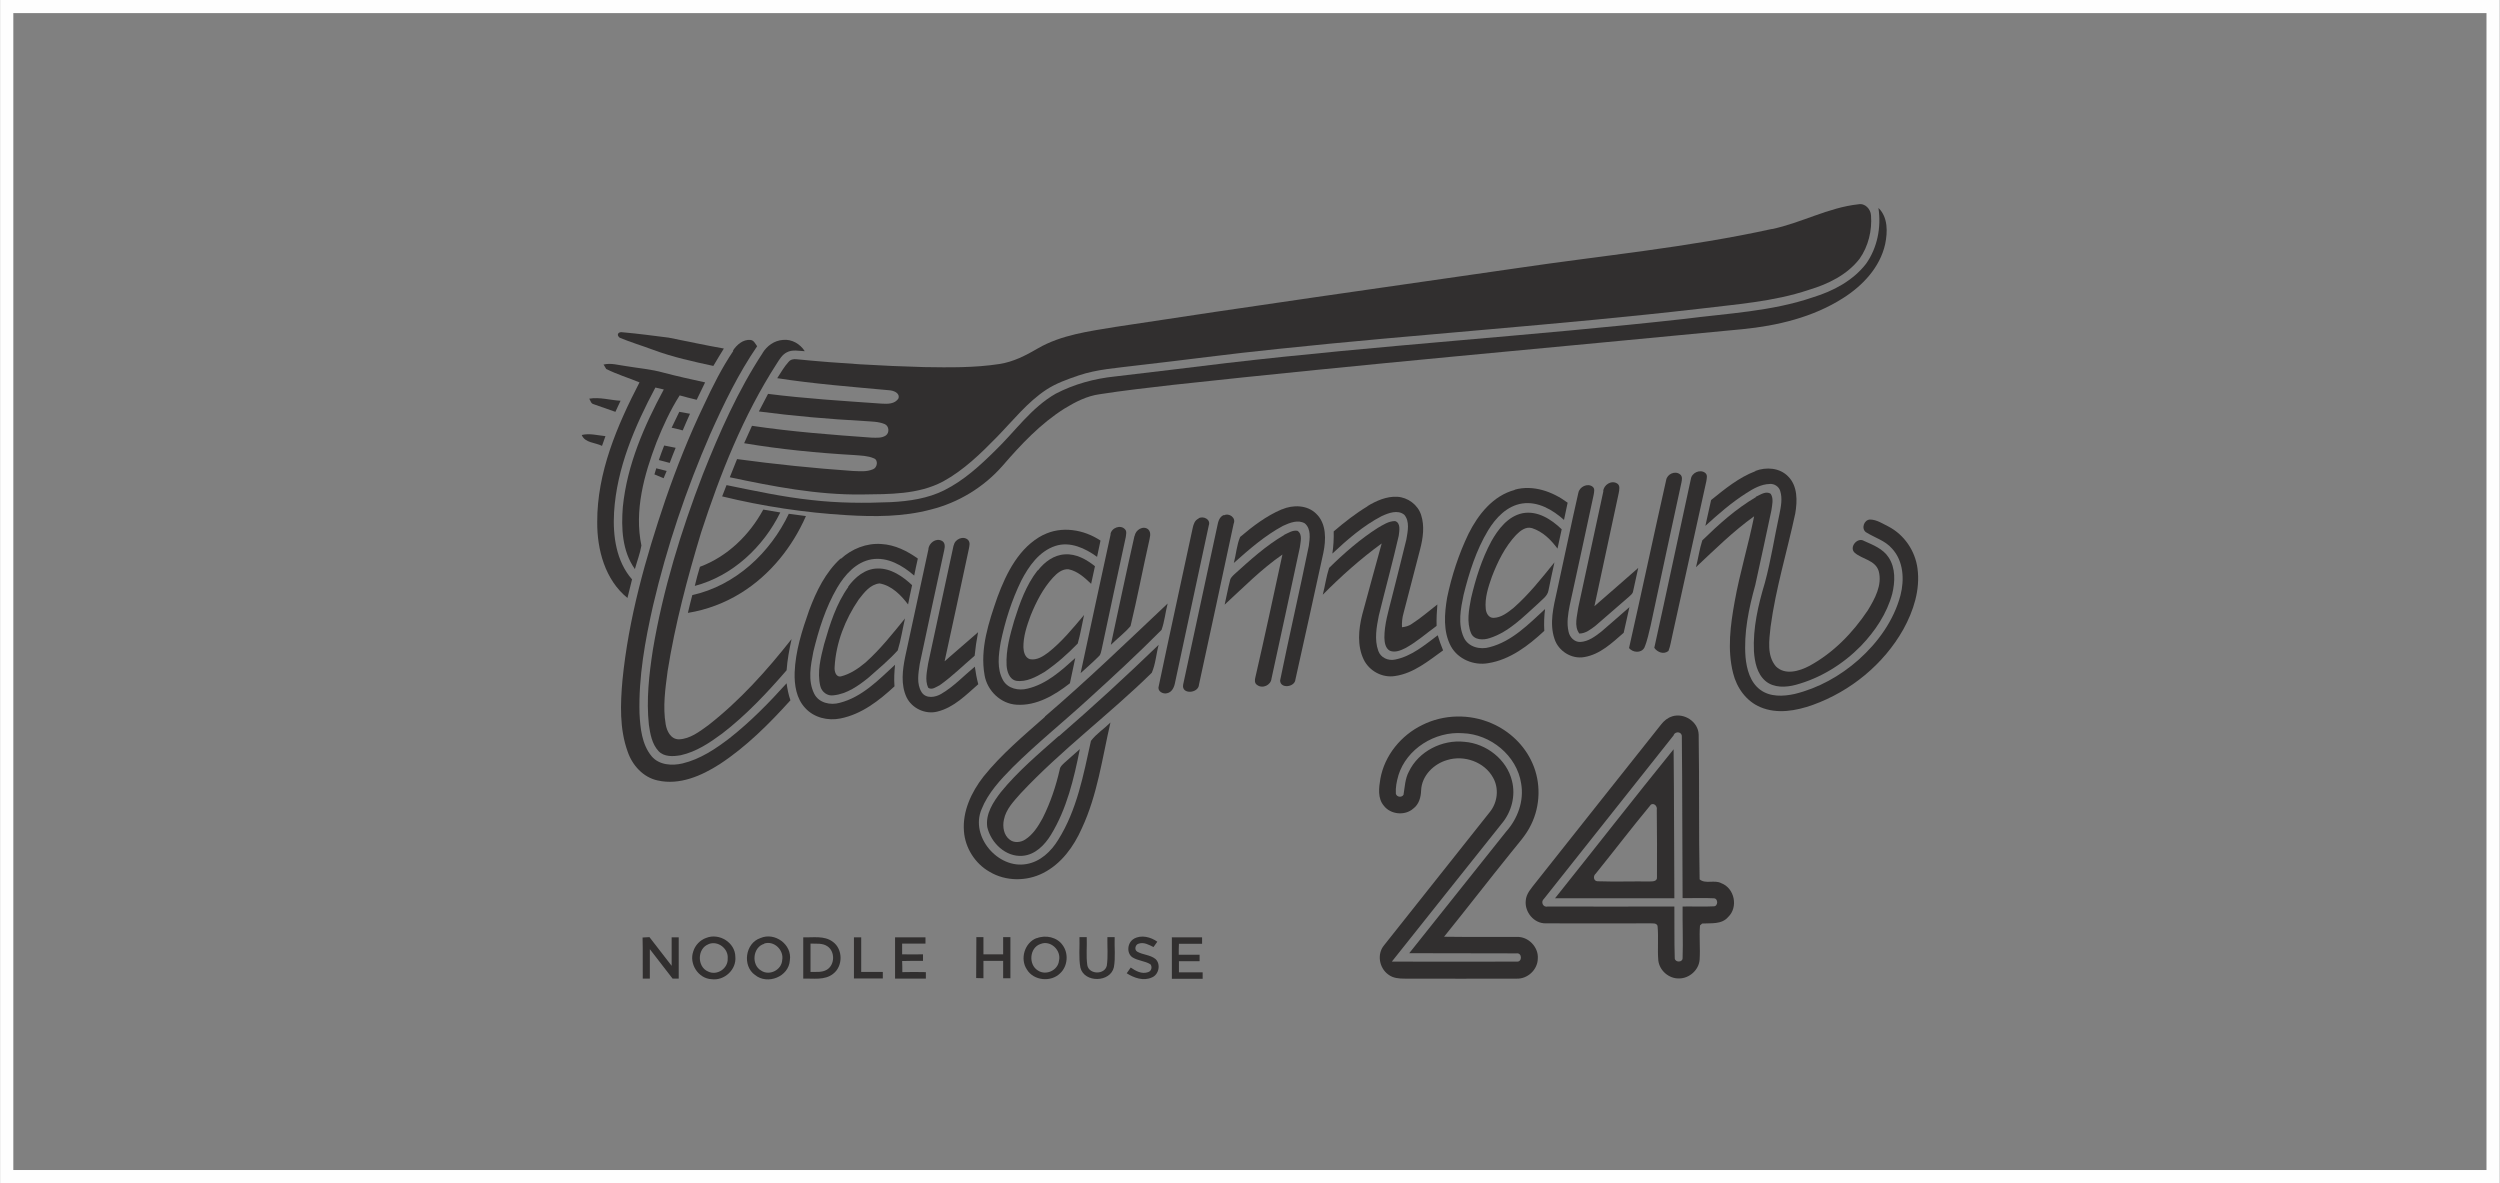 <?xml version="1.0" encoding="UTF-8"?>
<!DOCTYPE svg PUBLIC "-//W3C//DTD SVG 1.1//EN" "http://www.w3.org/Graphics/SVG/1.1/DTD/svg11.dtd">
<!-- Creator: CorelDRAW -->
<svg xmlns="http://www.w3.org/2000/svg" xml:space="preserve" width="14.47mm" height="6.849mm" version="1.1" style="shape-rendering:geometricPrecision; text-rendering:geometricPrecision; image-rendering:optimizeQuality; fill-rule:evenodd; clip-rule:evenodd"
viewBox="0 0 130.67 61.86"
 xmlns:xlink="http://www.w3.org/1999/xlink"
 xmlns:xodm="http://www.corel.com/coreldraw/odm/2003">
 <rect x="0" y="0" width="130.67" height="61.86" fill="#808080" stroke="none"/>
 <defs>
  <style type="text/css">
   <![CDATA[
    .str0 {stroke:#FEFEFE;stroke-width:0.69;stroke-miterlimit:22.926}
    .fil1 {fill:none}
    .fil0 {fill:#312F2F;fill-rule:nonzero}
   ]]>
  </style>
 </defs>
 <g id="Слой_x0020_1">
  <g id="_2716849587792">
   <path class="fil0" d="M92.6 11.98c1.55,-0.32 2.96,-1.13 4.54,-1.3 0.35,-0.07 0.64,0.25 0.66,0.58 0.06,0.79 -0.14,1.62 -0.6,2.27 -0.65,0.84 -1.64,1.32 -2.64,1.62 -1.87,0.63 -3.86,0.76 -5.8,1 -7.3,0.84 -14.64,1.32 -21.95,2.09 -2.48,0.25 -4.95,0.59 -7.43,0.87 -1.01,0.13 -2.04,0.19 -3.01,0.52 -0.58,0.2 -1.16,0.4 -1.68,0.74 -1,0.66 -1.75,1.62 -2.58,2.47 -0.85,0.87 -1.74,1.74 -2.82,2.33 -1.3,0.69 -2.81,0.66 -4.24,0.68 -2.34,0.03 -4.64,-0.42 -6.91,-0.9 0.13,-0.32 0.25,-0.63 0.38,-0.95 2,0.27 4.02,0.48 6.04,0.62 0.36,0.01 0.73,0.06 1.07,-0.09 0.22,-0.08 0.29,-0.48 0.04,-0.57 -0.32,-0.14 -0.67,-0.14 -1.01,-0.17 -1.93,-0.11 -3.87,-0.3 -5.77,-0.62 0.13,-0.3 0.27,-0.61 0.41,-0.91 2.08,0.31 4.18,0.47 6.28,0.62 0.24,0 0.5,0.03 0.71,-0.11 0.21,-0.14 0.18,-0.5 -0.05,-0.6 -0.34,-0.14 -0.71,-0.13 -1.07,-0.16 -1.84,-0.1 -3.68,-0.26 -5.51,-0.5 0.16,-0.31 0.32,-0.61 0.48,-0.92 1.97,0.25 3.95,0.37 5.93,0.51 0.31,0.02 0.71,0.03 0.89,-0.28 0.08,-0.29 -0.28,-0.41 -0.5,-0.42 -1.95,-0.18 -3.91,-0.33 -5.84,-0.63 0.19,-0.29 0.36,-0.6 0.6,-0.86 0.1,-0.12 0.26,-0.15 0.41,-0.13 2.22,0.22 4.44,0.35 6.66,0.41 1.31,0.02 2.64,0.04 3.94,-0.16 0.73,-0.11 1.39,-0.45 2.02,-0.82 1.23,-0.71 2.67,-0.89 4.05,-1.12 6.98,-1.07 13.98,-2.06 20.98,-3.07 4.45,-0.66 8.94,-1.08 13.34,-2.05z"/>
   <path class="fil0" d="M98.2 10.88c0.49,0.49 0.47,1.25 0.34,1.88 -0.27,1.22 -1.18,2.18 -2.21,2.83 -1.57,1 -3.43,1.44 -5.26,1.62 -9.92,0.96 -19.85,1.83 -29.76,2.91 -1.28,0.15 -2.57,0.29 -3.84,0.49 -0.66,0.09 -1.26,0.4 -1.82,0.74 -1.26,0.79 -2.28,1.88 -3.25,3 -0.98,1.12 -2.31,1.93 -3.76,2.29 -1.43,0.38 -2.93,0.38 -4.4,0.29 -2.19,-0.13 -4.37,-0.46 -6.5,-0.98 0.08,-0.2 0.15,-0.39 0.23,-0.59 1.47,0.3 2.94,0.62 4.44,0.78 1.38,0.16 2.77,0.17 4.16,0.11 0.95,-0.05 1.92,-0.19 2.78,-0.62 1.02,-0.51 1.86,-1.28 2.66,-2.07 1.04,-1 1.89,-2.25 3.17,-2.98 0.96,-0.5 2.03,-0.79 3.1,-0.9 1.94,-0.23 3.89,-0.46 5.83,-0.7 7.97,-0.93 15.98,-1.42 23.95,-2.31 2.25,-0.29 4.55,-0.39 6.71,-1.13 1.05,-0.32 2.09,-0.87 2.77,-1.75 0.59,-0.83 0.8,-1.9 0.65,-2.9z"/>
   <path class="fil0" d="M32.38 17.65c-0.19,-0.15 -0.06,-0.32 0.15,-0.28 0.81,0.07 1.61,0.18 2.41,0.28 0.96,0.19 1.92,0.4 2.89,0.57 -0.19,0.3 -0.37,0.61 -0.55,0.91 -1.06,-0.23 -2.12,-0.46 -3.14,-0.84 -0.59,-0.22 -1.19,-0.4 -1.77,-0.64z"/>
   <path class="fil0" d="M38.31 18.32c0.2,-0.3 0.52,-0.58 0.9,-0.55 0.19,0.01 0.26,0.2 0.36,0.33 -0.98,1.43 -1.74,3 -2.45,4.59 -1.26,2.89 -2.27,5.89 -2.99,8.96 -0.42,1.85 -0.76,3.73 -0.71,5.64 0.04,0.77 0.12,1.62 0.63,2.24 0.39,0.47 1.07,0.51 1.62,0.38 0.92,-0.22 1.73,-0.76 2.47,-1.33 1.08,-0.85 2.05,-1.84 2.97,-2.86 0.04,0.3 0.1,0.6 0.2,0.89 -1.11,1.23 -2.31,2.43 -3.7,3.34 -0.95,0.61 -2.1,1.11 -3.24,0.85 -0.76,-0.16 -1.33,-0.8 -1.57,-1.51 -0.43,-1.19 -0.38,-2.5 -0.27,-3.74 0.32,-3.23 1.21,-6.38 2.25,-9.44 0.58,-1.68 1.24,-3.34 2.01,-4.94 0.45,-0.97 0.93,-1.93 1.53,-2.82z"/>
   <path class="fil0" d="M39.85 18.46c0.23,-0.38 0.62,-0.66 1.07,-0.69 0.46,-0.05 0.9,0.21 1.14,0.59 -0.31,-0.01 -0.65,-0.1 -0.94,0.06 -0.24,0.12 -0.38,0.36 -0.52,0.58 -1.76,2.73 -2.96,5.77 -3.96,8.84 -0.72,2.38 -1.36,4.79 -1.75,7.24 -0.12,0.92 -0.26,1.86 -0.1,2.79 0.06,0.36 0.27,0.78 0.69,0.78 0.59,-0.02 1.08,-0.41 1.54,-0.74 1.65,-1.29 3.06,-2.86 4.35,-4.5 -0.12,0.54 -0.22,1.08 -0.26,1.63 -1.03,1.19 -2.12,2.35 -3.37,3.31 -0.65,0.48 -1.35,0.95 -2.16,1.13 -0.39,0.07 -0.88,0.1 -1.17,-0.22 -0.34,-0.37 -0.43,-0.89 -0.5,-1.37 -0.14,-1.31 0.01,-2.63 0.21,-3.93 0.53,-3.14 1.47,-6.2 2.61,-9.16 0.87,-2.19 1.83,-4.37 3.13,-6.35z"/>
   <path class="fil0" d="M31.53 19.06c0.4,-0.1 0.79,0.03 1.19,0.08 0.65,0.11 1.31,0.16 1.95,0.34 0.72,0.19 1.45,0.35 2.18,0.51 -0.15,0.3 -0.3,0.61 -0.44,0.91 -0.3,-0.07 -0.6,-0.15 -0.89,-0.23 -0.49,0.77 -0.87,1.6 -1.21,2.45 -0.65,1.7 -1.17,3.57 -0.79,5.4 -0.07,0.42 -0.23,0.82 -0.34,1.23 -0.67,-0.94 -0.72,-2.15 -0.63,-3.26 0.22,-2.18 1.11,-4.22 2.14,-6.13 -0.15,-0.03 -0.3,-0.07 -0.44,-0.1 -1.08,2.03 -2.02,4.21 -2.16,6.53 -0.07,1.22 0.11,2.55 0.94,3.5 -0.08,0.33 -0.16,0.65 -0.24,0.97 -1.17,-0.95 -1.59,-2.52 -1.58,-3.97 -0.01,-2.59 1.04,-5.04 2.21,-7.3 -0.58,-0.24 -1.18,-0.42 -1.74,-0.7 -0.03,-0.06 -0.1,-0.17 -0.13,-0.22z"/>
   <path class="fil0" d="M30.8 20.84c0.54,-0.09 1.09,0.08 1.63,0.11 -0.09,0.19 -0.18,0.39 -0.27,0.58 -0.38,-0.14 -0.76,-0.26 -1.14,-0.4 -0.14,-0.03 -0.16,-0.19 -0.23,-0.29z"/>
   <path class="fil0" d="M35.5 21.53c0.19,0.03 0.37,0.07 0.56,0.1 -0.13,0.29 -0.26,0.58 -0.38,0.87 -0.19,-0.05 -0.39,-0.1 -0.58,-0.14 0.13,-0.28 0.27,-0.55 0.4,-0.83z"/>
   <path class="fil0" d="M30.4 22.74c0.41,-0.1 0.83,0.02 1.24,0.06 -0.06,0.17 -0.12,0.34 -0.18,0.51 -0.35,-0.18 -0.89,-0.15 -1.06,-0.57z"/>
   <path class="fil0" d="M34.43 24.05c0.09,-0.26 0.18,-0.51 0.28,-0.76 0.2,0.04 0.4,0.08 0.6,0.12 -0.11,0.26 -0.21,0.53 -0.31,0.79 -0.19,-0.05 -0.38,-0.1 -0.57,-0.15z"/>
   <path class="fil0" d="M34.29 24.48c0.18,0.05 0.36,0.09 0.55,0.14 -0.05,0.13 -0.11,0.25 -0.16,0.38 -0.16,-0.07 -0.32,-0.13 -0.48,-0.2 0.02,-0.08 0.07,-0.24 0.1,-0.33z"/>
   <path class="fil0" d="M91.75 24.62c0.57,-0.22 1.28,-0.17 1.72,0.29 0.5,0.5 0.48,1.28 0.37,1.93 -0.42,1.97 -1.02,3.91 -1.29,5.92 -0.07,0.69 -0.21,1.51 0.28,2.08 0.48,0.47 1.22,0.25 1.75,-0.03 1.25,-0.68 2.26,-1.72 3.05,-2.9 0.37,-0.61 0.77,-1.33 0.57,-2.06 -0.18,-0.57 -0.85,-0.61 -1.25,-0.95 -0.32,-0.29 0.14,-0.84 0.49,-0.62 0.47,0.21 0.99,0.41 1.28,0.86 0.37,0.56 0.34,1.27 0.19,1.9 -0.28,1.04 -0.9,1.96 -1.64,2.73 -0.93,0.95 -2.11,1.68 -3.4,2.03 -0.52,0.14 -1.15,0.17 -1.59,-0.2 -0.44,-0.38 -0.56,-0.99 -0.6,-1.54 -0.06,-1.22 0.22,-2.43 0.57,-3.59 0.32,-1.18 0.5,-2.39 0.76,-3.58 0.08,-0.4 0.17,-0.83 0.04,-1.23 -0.07,-0.23 -0.31,-0.38 -0.54,-0.36 -0.45,0.01 -0.86,0.24 -1.23,0.48 -0.77,0.49 -1.46,1.09 -2.14,1.71 0.1,-0.45 0.2,-0.9 0.3,-1.35 0.72,-0.58 1.45,-1.18 2.32,-1.51z"/>
   <path class="fil0" d="M88.38 25.06c0.03,-0.34 0.48,-0.55 0.75,-0.34 0.14,0.11 0.08,0.29 0.06,0.44 -0.59,2.68 -1.18,5.36 -1.77,8.03 -0.07,0.28 -0.1,0.57 -0.21,0.84 -0.25,0.2 -0.57,0.07 -0.74,-0.16 0.65,-2.94 1.27,-5.88 1.91,-8.82z"/>
   <path class="fil0" d="M87.09 25.1c0.05,-0.32 0.47,-0.51 0.73,-0.3 0.13,0.1 0.1,0.28 0.07,0.42 -0.54,2.49 -1.08,4.99 -1.61,7.48 -0.1,0.39 -0.17,0.79 -0.33,1.16 -0.17,0.3 -0.6,0.26 -0.8,0.02 0.66,-2.92 1.28,-5.85 1.94,-8.78z"/>
   <path class="fil0" d="M83.8 25.68c0.02,-0.33 0.42,-0.59 0.72,-0.41 0.18,0.1 0.12,0.34 0.09,0.51 -0.42,1.97 -0.85,3.94 -1.27,5.91 0.77,-0.66 1.53,-1.34 2.29,-2 -0.1,0.41 -0.17,0.82 -0.27,1.23 -0.02,0.13 -0.15,0.21 -0.23,0.29 -0.58,0.49 -1.15,1.01 -1.73,1.5 -0.25,0.19 -0.52,0.41 -0.85,0.41 -0.29,-0.39 -0.11,-0.93 -0.05,-1.38 0.44,-2.02 0.87,-4.04 1.31,-6.07z"/>
   <path class="fil0" d="M82.5 25.77c0.05,-0.32 0.48,-0.53 0.74,-0.33 0.14,0.1 0.08,0.29 0.06,0.43 -0.41,1.92 -0.83,3.85 -1.25,5.77 -0.09,0.46 -0.17,0.93 -0.06,1.39 0.06,0.28 0.3,0.54 0.61,0.53 0.42,-0.02 0.78,-0.29 1.1,-0.54 0.5,-0.42 0.98,-0.86 1.47,-1.28 -0.1,0.45 -0.2,0.9 -0.3,1.34 -0.61,0.53 -1.23,1.13 -2.06,1.27 -0.67,0.12 -1.36,-0.32 -1.56,-0.96 -0.27,-0.81 -0.05,-1.67 0.13,-2.48 0.38,-1.72 0.73,-3.44 1.12,-5.15z"/>
   <path class="fil0" d="M79.17 25.6c0.97,-0.27 1.99,0.1 2.77,0.68 -0.06,0.3 -0.13,0.6 -0.19,0.9 -0.59,-0.53 -1.36,-0.98 -2.18,-0.86 -0.8,0.12 -1.39,0.75 -1.79,1.41 -0.62,1.03 -0.99,2.2 -1.28,3.37 -0.15,0.72 -0.31,1.52 0.01,2.22 0.23,0.51 0.86,0.66 1.36,0.51 1.16,-0.3 2.03,-1.2 2.89,-1.99 -0.05,0.38 -0.06,0.76 -0.04,1.14 -0.83,0.77 -1.79,1.51 -2.94,1.69 -0.75,0.13 -1.57,-0.21 -1.94,-0.88 -0.42,-0.78 -0.34,-1.71 -0.2,-2.55 0.24,-1.15 0.61,-2.28 1.12,-3.34 0.5,-1 1.28,-1.99 2.42,-2.29z"/>
   <path class="fil0" d="M91.78 25.97c0.23,-0.1 0.53,-0.33 0.78,-0.15 0.16,0.26 0.07,0.58 0.03,0.87 -0.28,1.3 -0.55,2.59 -0.84,3.89 -0.34,1.23 -0.61,2.5 -0.51,3.78 0.06,0.62 0.24,1.31 0.77,1.7 0.51,0.38 1.2,0.35 1.79,0.22 1.24,-0.3 2.39,-0.94 3.35,-1.79 1.01,-0.9 1.84,-2.05 2.19,-3.37 0.21,-0.82 0.16,-1.79 -0.44,-2.44 -0.36,-0.42 -0.91,-0.57 -1.37,-0.86 -0.25,-0.19 -0.1,-0.64 0.21,-0.66 0.36,0 0.67,0.22 0.98,0.37 0.82,0.43 1.39,1.27 1.51,2.19 0.15,1.11 -0.21,2.22 -0.74,3.18 -1.03,1.83 -2.76,3.24 -4.73,3.95 -0.87,0.31 -1.86,0.49 -2.74,0.12 -0.74,-0.31 -1.24,-1.01 -1.43,-1.78 -0.31,-1.23 -0.14,-2.51 0.08,-3.73 0.27,-1.51 0.72,-2.97 1.02,-4.47 -1.1,0.79 -2.06,1.74 -3.04,2.66 0.12,-0.46 0.18,-0.94 0.33,-1.4 0.86,-0.84 1.76,-1.65 2.8,-2.26z"/>
   <path class="fil0" d="M71.47 26.46c0.47,-0.28 1,-0.52 1.56,-0.49 0.56,0.03 1.08,0.42 1.25,0.95 0.19,0.58 0.1,1.21 -0.05,1.79 -0.29,1.12 -0.58,2.24 -0.87,3.35 -0.07,0.24 -0.09,0.48 -0.08,0.73 0.19,-0.02 0.37,-0.07 0.52,-0.18 0.47,-0.3 0.89,-0.67 1.33,-1.01 -0.03,0.37 -0.05,0.74 -0.04,1.12 -0.54,0.39 -1.04,0.84 -1.63,1.16 -0.24,0.12 -0.54,0.25 -0.81,0.14 -0.24,-0.13 -0.28,-0.43 -0.29,-0.68 -0,-0.72 0.22,-1.41 0.39,-2.1 0.25,-1.01 0.52,-2.03 0.76,-3.04 0.07,-0.42 0.19,-0.94 -0.11,-1.29 -0.34,-0.28 -0.83,-0.09 -1.18,0.07 -0.96,0.5 -1.79,1.22 -2.58,1.96 0.06,-0.39 0.08,-0.78 0.07,-1.16 0.56,-0.48 1.15,-0.94 1.78,-1.32z"/>
   <path class="fil0" d="M67 26.63c0.58,-0.25 1.33,-0.24 1.8,0.23 0.54,0.52 0.51,1.36 0.37,2.04 -0.48,2.21 -0.97,4.42 -1.46,6.62 -0.03,0.41 -0.8,0.5 -0.8,0.05 0.48,-2.35 1.02,-4.68 1.5,-7.03 0.05,-0.39 0.13,-0.89 -0.21,-1.18 -0.36,-0.21 -0.79,-0.03 -1.14,0.13 -0.95,0.51 -1.77,1.23 -2.57,1.94 0.12,-0.45 0.15,-0.94 0.33,-1.36 0.66,-0.56 1.37,-1.1 2.17,-1.44z"/>
   <path class="fil0" d="M36.58 29.63c1.43,-0.53 2.59,-1.66 3.31,-2.99 0.3,0.05 0.6,0.1 0.89,0.15 -0.89,1.81 -2.5,3.32 -4.47,3.84 0.08,-0.34 0.17,-0.67 0.27,-1z"/>
   <path class="fil0" d="M77.95 28.3c0.36,-0.64 0.87,-1.31 1.63,-1.47 0.79,-0.15 1.51,0.32 2.05,0.84 -0.07,0.34 -0.15,0.67 -0.22,1.01 -0.34,-0.46 -0.77,-0.89 -1.33,-1.07 -0.33,-0.1 -0.62,0.14 -0.84,0.36 -0.58,0.62 -0.96,1.4 -1.26,2.18 -0.19,0.54 -0.38,1.11 -0.32,1.69 0.02,0.22 0.16,0.47 0.41,0.46 0.4,-0.01 0.74,-0.28 1.04,-0.52 0.8,-0.7 1.47,-1.55 2.14,-2.38 -0.11,0.49 -0.21,0.97 -0.31,1.46 -0.05,0.31 -0.34,0.48 -0.54,0.69 -0.77,0.69 -1.53,1.49 -2.54,1.81 -0.33,0.11 -0.81,0.11 -0.97,-0.26 -0.24,-0.58 -0.11,-1.23 0,-1.82 0.24,-1.03 0.56,-2.05 1.06,-2.98z"/>
   <path class="fil0" d="M41.23 26.86c0.3,0.04 0.6,0.08 0.89,0.12 -0.71,1.62 -1.87,3.07 -3.38,4.01 -0.85,0.53 -1.8,0.89 -2.79,1.05 0.07,-0.31 0.15,-0.62 0.23,-0.93 2.25,-0.5 4.08,-2.21 5.05,-4.26z"/>
   <path class="fil0" d="M63.97 26.94c0.28,-0.14 0.65,0.13 0.51,0.44 -0.6,2.8 -1.2,5.61 -1.81,8.4 -0.02,0.48 -0.93,0.54 -0.83,0.01 0.59,-2.77 1.2,-5.54 1.79,-8.31 0.04,-0.22 0.11,-0.47 0.34,-0.56z"/>
   <path class="fil0" d="M62.64 27.1c0.25,-0.15 0.66,0.05 0.54,0.37 -0.58,2.73 -1.18,5.46 -1.76,8.2 -0.04,0.24 -0.16,0.52 -0.42,0.57 -0.21,0.06 -0.51,-0.1 -0.44,-0.35 0.58,-2.77 1.19,-5.53 1.78,-8.29 0.04,-0.19 0.11,-0.41 0.31,-0.49z"/>
   <path class="fil0" d="M72.01 27.6c0.28,-0.16 0.57,-0.36 0.91,-0.36 0.31,0.1 0.22,0.52 0.19,0.77 -0.32,1.4 -0.7,2.78 -1.04,4.17 -0.12,0.6 -0.24,1.25 -0.03,1.84 0.12,0.36 0.52,0.54 0.88,0.46 0.86,-0.17 1.55,-0.76 2.23,-1.27 0.08,0.27 0.17,0.53 0.28,0.79 -0.77,0.55 -1.54,1.2 -2.51,1.34 -0.66,0.11 -1.35,-0.26 -1.64,-0.86 -0.35,-0.73 -0.27,-1.58 -0.08,-2.34 0.33,-1.24 0.68,-2.48 1.02,-3.73 -1.1,0.8 -2.12,1.71 -3.08,2.68 0.12,-0.46 0.18,-0.94 0.33,-1.4 0.78,-0.77 1.62,-1.5 2.54,-2.09z"/>
   <path class="fil0" d="M58.04 27.93c0.05,-0.34 0.53,-0.52 0.76,-0.26 0.11,0.11 0.05,0.28 0.04,0.41 -0.42,1.96 -0.85,3.91 -1.26,5.87 -0.04,0.12 -0.04,0.27 -0.15,0.36 -0.31,0.31 -0.63,0.59 -0.95,0.88 0.52,-2.42 1.04,-4.84 1.57,-7.26z"/>
   <path class="fil0" d="M59.31 28.01c0.04,-0.31 0.44,-0.55 0.7,-0.34 0.19,0.18 0.08,0.45 0.04,0.67 -0.33,1.46 -0.61,2.94 -0.96,4.39 -0.31,0.36 -0.69,0.65 -1.03,0.98 0.41,-1.9 0.81,-3.81 1.24,-5.71z"/>
   <path class="fil0" d="M54.52 27.97c0.96,-0.49 2.13,-0.29 3,0.29 -0.06,0.28 -0.12,0.57 -0.18,0.85 -0.62,-0.45 -1.41,-0.82 -2.18,-0.57 -0.85,0.28 -1.39,1.06 -1.78,1.81 -0.5,1.02 -0.85,2.12 -1.08,3.24 -0.11,0.65 -0.21,1.38 0.13,1.98 0.25,0.43 0.81,0.55 1.27,0.43 0.99,-0.23 1.77,-0.94 2.5,-1.6 -0.09,0.44 -0.19,0.88 -0.28,1.32 -0.79,0.62 -1.75,1.19 -2.79,1.12 -0.83,-0.05 -1.53,-0.73 -1.67,-1.54 -0.25,-1.39 0.22,-2.78 0.67,-4.08 0.47,-1.27 1.14,-2.62 2.4,-3.26z"/>
   <path class="fil0" d="M67.12 27.96c0.22,-0.1 0.45,-0.26 0.7,-0.21 0.28,0.19 0.15,0.59 0.12,0.87 -0.49,2.28 -0.98,4.57 -1.48,6.85 -0.03,0.35 -0.47,0.55 -0.75,0.34 -0.15,-0.09 -0.13,-0.28 -0.09,-0.42 0.49,-2.13 0.95,-4.27 1.41,-6.4 -1.1,0.76 -2.04,1.72 -3.02,2.62 0.1,-0.42 0.17,-0.85 0.28,-1.26 0.02,-0.14 0.13,-0.23 0.23,-0.33 0.82,-0.74 1.64,-1.49 2.6,-2.05z"/>
   <path class="fil0" d="M49.85 28.51c0.05,-0.32 0.49,-0.52 0.74,-0.29 0.14,0.14 0.07,0.34 0.04,0.51 -0.42,1.95 -0.83,3.89 -1.26,5.84 0.59,-0.5 1.16,-1.02 1.75,-1.52 -0.08,0.41 -0.14,0.82 -0.18,1.23 -0.6,0.51 -1.16,1.07 -1.81,1.53 -0.18,0.09 -0.43,0.29 -0.62,0.14 -0.18,-0.4 -0.06,-0.85 0,-1.27 0.45,-2.06 0.88,-4.11 1.33,-6.17z"/>
   <path class="fil0" d="M48.52 28.71c0.03,-0.32 0.39,-0.6 0.7,-0.44 0.19,0.09 0.17,0.32 0.13,0.49 -0.43,1.98 -0.86,3.96 -1.28,5.95 -0.07,0.48 -0.18,1.04 0.1,1.48 0.23,0.35 0.72,0.27 1.03,0.08 0.65,-0.38 1.17,-0.94 1.75,-1.42 0.04,0.31 0.1,0.62 0.18,0.92 -0.64,0.56 -1.28,1.22 -2.14,1.43 -0.63,0.16 -1.33,-0.17 -1.61,-0.75 -0.31,-0.66 -0.21,-1.43 -0.07,-2.12 0.41,-1.88 0.81,-3.76 1.22,-5.64z"/>
   <path class="fil0" d="M43.95 29.21c0.57,-0.52 1.34,-0.83 2.12,-0.77 0.7,0.04 1.34,0.36 1.9,0.76 -0.07,0.3 -0.13,0.6 -0.19,0.89 -0.61,-0.53 -1.39,-0.99 -2.23,-0.85 -0.81,0.14 -1.4,0.81 -1.8,1.49 -0.6,1.03 -0.96,2.18 -1.24,3.33 -0.14,0.72 -0.3,1.51 0.04,2.2 0.24,0.49 0.85,0.62 1.34,0.48 1.17,-0.3 2.03,-1.2 2.89,-1.99 -0.04,0.37 -0.06,0.75 -0.03,1.13 -0.81,0.75 -1.72,1.46 -2.83,1.68 -0.65,0.13 -1.38,-0.04 -1.84,-0.55 -0.46,-0.49 -0.57,-1.2 -0.55,-1.85 0.04,-1.12 0.39,-2.21 0.76,-3.26 0.37,-0.99 0.85,-1.98 1.64,-2.7z"/>
   <path class="fil0" d="M54.25 29.82c0.34,-0.44 0.83,-0.81 1.41,-0.84 0.59,-0.04 1.13,0.27 1.57,0.62 -0.07,0.31 -0.13,0.62 -0.2,0.92 -0.34,-0.32 -0.7,-0.66 -1.18,-0.76 -0.33,-0.03 -0.61,0.21 -0.82,0.44 -0.52,0.57 -0.87,1.26 -1.16,1.97 -0.2,0.54 -0.39,1.1 -0.38,1.68 0.01,0.23 0.08,0.53 0.34,0.61 0.36,0.07 0.69,-0.15 0.96,-0.35 0.71,-0.56 1.29,-1.27 1.87,-1.96 -0.11,0.5 -0.19,1 -0.33,1.49 -0.53,0.55 -1.11,1.06 -1.74,1.49 -0.44,0.26 -0.95,0.54 -1.48,0.46 -0.36,-0.08 -0.48,-0.49 -0.5,-0.81 -0.04,-0.8 0.18,-1.58 0.4,-2.34 0.29,-0.92 0.62,-1.85 1.22,-2.62z"/>
   <path class="fil0" d="M44.32 30.68c0.36,-0.5 0.89,-0.95 1.54,-0.96 0.7,-0.02 1.32,0.41 1.81,0.87 -0.07,0.34 -0.15,0.67 -0.21,1.01 -0.37,-0.49 -0.86,-0.99 -1.49,-1.1 -0.49,0.05 -0.81,0.48 -1.09,0.84 -0.71,1.04 -1.19,2.26 -1.26,3.53 -0.02,0.21 0.06,0.54 0.33,0.49 0.48,-0.12 0.91,-0.41 1.29,-0.73 0.77,-0.69 1.41,-1.5 2.06,-2.3 -0.13,0.55 -0.21,1.12 -0.38,1.67 -0.46,0.51 -0.99,0.95 -1.51,1.41 -0.54,0.44 -1.15,0.87 -1.85,0.94 -0.32,0.05 -0.62,-0.18 -0.69,-0.49 -0.17,-0.73 0.02,-1.47 0.2,-2.18 0.3,-1.04 0.63,-2.11 1.27,-3z"/>
   <path class="fil0" d="M54.61 37.46c2.21,-1.89 4.3,-3.91 6.42,-5.91 -0.12,0.46 -0.16,0.94 -0.32,1.38 -1.24,1.25 -2.54,2.45 -3.85,3.64 -1.3,1.19 -2.68,2.3 -3.93,3.54 -0.64,0.65 -1.29,1.34 -1.63,2.2 -0.6,1.42 0.86,3.13 2.35,2.86 0.72,-0.12 1.29,-0.66 1.66,-1.27 0.98,-1.56 1.32,-3.4 1.71,-5.17 0.28,-0.37 0.69,-0.63 1.02,-0.96 -0.43,1.86 -0.68,3.79 -1.5,5.54 -0.42,0.95 -1.07,1.85 -2.02,2.33 -0.86,0.44 -1.95,0.44 -2.79,-0.06 -0.77,-0.43 -1.29,-1.26 -1.35,-2.13 -0.08,-1.04 0.39,-2.04 1.02,-2.85 0.94,-1.17 2.1,-2.14 3.22,-3.13z"/>
   <path class="fil0" d="M55.34 38.49c1.78,-1.54 3.52,-3.14 5.22,-4.78 -0.13,0.48 -0.16,1.01 -0.36,1.46 -2.21,2.17 -4.72,4.03 -6.84,6.29 -0.36,0.41 -0.78,0.83 -0.89,1.39 -0.08,0.37 -0.01,0.82 0.31,1.05 0.23,0.18 0.57,0.14 0.8,-0.01 0.41,-0.26 0.68,-0.69 0.91,-1.11 0.41,-0.81 0.7,-1.68 0.9,-2.56 0.02,-0.15 0.14,-0.24 0.24,-0.34 0.27,-0.24 0.54,-0.48 0.81,-0.72 -0.31,1.55 -0.68,3.12 -1.51,4.48 -0.33,0.54 -0.83,1.05 -1.49,1.1 -0.88,0.07 -1.65,-0.68 -1.84,-1.5 -0.1,-0.69 0.31,-1.31 0.71,-1.83 0.89,-1.09 1.97,-2 3.02,-2.93z"/>
   <g>
    <path class="fil0" d="M87.4 37.45c0.63,-0.2 1.37,0.28 1.39,0.95 0.04,2.52 0,5.05 0.05,7.57 0.3,0.26 0.78,0.01 1.13,0.2 0.7,0.26 0.9,1.26 0.36,1.77 -0.34,0.4 -0.9,0.31 -1.36,0.34 -0.03,0.03 -0.09,0.08 -0.11,0.1 -0.05,0.59 0.02,1.19 -0.02,1.79 -0.04,0.54 -0.54,0.98 -1.07,0.98 -0.53,0.02 -1.03,-0.41 -1.09,-0.94 -0.05,-0.6 0.02,-1.21 -0.04,-1.81 -0.06,-0.16 -0.25,-0.12 -0.38,-0.13 -1.82,-0 -3.65,0.01 -5.47,-0 -0.61,0.01 -1.1,-0.59 -1.04,-1.18 0.02,-0.38 0.3,-0.66 0.52,-0.95 2.19,-2.76 4.37,-5.52 6.56,-8.27 0.15,-0.19 0.34,-0.35 0.58,-0.42zm0.09 0.98l0 0c-2.26,2.85 -4.53,5.71 -6.79,8.56 -0.18,0.15 -0.05,0.46 0.19,0.4 2.21,0.01 4.42,0 6.63,0 0.01,0.9 -0.01,1.81 0.02,2.71 0.02,0.22 0.4,0.22 0.41,-0 0.03,-0.9 -0.01,-1.81 0,-2.71 0.54,-0.01 1.08,0.02 1.62,-0.01 0.25,0.01 0.25,-0.43 -0,-0.42 -0.54,-0.03 -1.08,-0 -1.62,-0.01 -0.02,-2.82 -0.01,-5.64 -0.04,-8.45 0.01,-0.25 -0.34,-0.29 -0.43,-0.07z"/>
   </g>
   <g>
    <path class="fil0" d="M74.34 37.9c1.12,-0.56 2.47,-0.59 3.62,-0.09 0.94,0.4 1.73,1.15 2.14,2.09 0.45,1.01 0.42,2.22 -0.07,3.21 -0.26,0.55 -0.68,0.99 -1.05,1.46 -1.18,1.46 -2.32,2.94 -3.5,4.4 1.27,0.02 2.53,-0 3.8,0.01 0.61,-0.03 1.15,0.54 1.1,1.14 -0.01,0.57 -0.53,1.06 -1.1,1.04 -1.95,0.01 -3.9,-0 -5.85,0 -0.3,0 -0.61,-0.02 -0.86,-0.21 -0.48,-0.34 -0.61,-1.07 -0.23,-1.53 1.84,-2.33 3.7,-4.65 5.54,-6.98 0.4,-0.5 0.48,-1.23 0.16,-1.79 -0.45,-0.82 -1.51,-1.19 -2.39,-0.92 -0.71,0.2 -1.34,0.82 -1.37,1.59 -0.01,0.35 -0.11,0.73 -0.41,0.95 -0.44,0.39 -1.19,0.31 -1.54,-0.15 -0.33,-0.39 -0.26,-0.94 -0.18,-1.41 0.22,-1.22 1.08,-2.27 2.19,-2.81zm-1.25 2.65l0 0c-0.09,0.3 -0.15,0.62 -0.13,0.94 0.04,0.18 0.3,0.22 0.4,0.06 0.07,-0.41 0.08,-0.84 0.28,-1.21 0.51,-1.07 1.75,-1.69 2.91,-1.56 1.14,0.09 2.21,0.92 2.48,2.04 0.2,0.78 -0.02,1.62 -0.53,2.23 -1.92,2.4 -3.83,4.81 -5.75,7.22 2.17,-0 4.35,0.01 6.52,-0 0.31,0.04 0.3,-0.48 -0.01,-0.43 -1.87,-0.01 -3.73,-0 -5.6,-0.01 1.69,-2.11 3.37,-4.24 5.06,-6.35 0.61,-0.68 0.95,-1.61 0.79,-2.52 -0.22,-1.46 -1.6,-2.58 -3.05,-2.63 -1.45,-0.11 -2.94,0.81 -3.37,2.21z"/>
   </g>
   <g>
    <path class="fil0" d="M81.28 46.96c2.07,-2.59 4.11,-5.21 6.2,-7.79 0.03,2.6 0.02,5.2 0.04,7.79 -2.08,0 -4.15,0 -6.23,0zm5 -4.88l0 0c-0.98,1.18 -1.91,2.4 -2.87,3.59 -0.15,0.12 -0.12,0.39 0.09,0.4 0.9,0.03 1.81,0 2.72,0.01 0.16,0 0.41,-0 0.39,-0.22 0.01,-1.18 -0,-2.36 -0.01,-3.53 0.04,-0.19 -0.16,-0.39 -0.33,-0.25z"/>
   </g>
   <path class="fil0" d="M33.59 49.01c0.12,-0.01 0.24,-0.01 0.35,-0.02 0.39,0.5 0.77,1 1.16,1.5 0,-0.5 0,-1 0,-1.49 0.09,0 0.28,0 0.37,0 0,0.72 0,1.44 0,2.16 -0.08,0 -0.24,0 -0.32,0 -0.4,-0.51 -0.79,-1.02 -1.19,-1.54 -0,0.51 -0,1.02 -0,1.54 -0.09,0 -0.28,0 -0.37,0 -0.01,-0.72 0.01,-1.43 -0.01,-2.15z"/>
   <g>
    <path class="fil0" d="M36.91 49.03c0.67,-0.27 1.51,0.24 1.52,0.98 0.07,0.68 -0.58,1.27 -1.24,1.18 -0.69,-0.03 -1.19,-0.8 -0.96,-1.45 0.1,-0.33 0.36,-0.6 0.68,-0.71zm0.12 0.33l0 0c-0.6,0.22 -0.61,1.19 -0.02,1.43 0.47,0.23 1.05,-0.17 1.02,-0.68 0.05,-0.52 -0.52,-0.96 -1.01,-0.75z"/>
   </g>
   <g>
    <path class="fil0" d="M39.74 49.04c0.75,-0.33 1.67,0.34 1.54,1.16 -0.05,0.86 -1.17,1.3 -1.82,0.77 -0.68,-0.48 -0.51,-1.67 0.28,-1.93zm0.2 0.3l0 0c-0.6,0.17 -0.69,1.1 -0.16,1.4 0.43,0.29 1.07,-0.03 1.1,-0.55 0.1,-0.52 -0.43,-1.04 -0.95,-0.86z"/>
   </g>
   <g>
    <path class="fil0" d="M41.98 49c0.51,0.02 1.1,-0.1 1.54,0.23 0.54,0.38 0.55,1.28 0.02,1.68 -0.44,0.35 -1.04,0.23 -1.56,0.25 -0,-0.72 -0,-1.44 -0,-2.15zm0.38 0.34l0 0c-0,0.49 -0,0.98 -0,1.47 0.29,-0.01 0.6,0.04 0.86,-0.12 0.41,-0.25 0.43,-0.93 0.04,-1.21 -0.26,-0.19 -0.6,-0.14 -0.9,-0.15z"/>
   </g>
   <path class="fil0" d="M44.63 49c0.09,-0 0.28,-0 0.38,-0 0,0.6 0,1.21 0,1.81 0.38,0 0.75,0 1.13,0 0,0.09 0,0.26 0,0.34 -0.5,0 -1.01,0 -1.51,0 -0,-0.72 -0,-1.44 0,-2.16z"/>
   <path class="fil0" d="M46.77 49c0.53,-0 1.06,-0 1.6,0 0,0.08 0,0.25 0,0.33 -0.41,0 -0.82,0 -1.22,0 -0,0.18 -0,0.37 -0,0.56 0.36,0 0.72,0.01 1.09,0 0,0.08 0,0.25 0,0.34 -0.36,-0 -0.73,-0 -1.09,0.01 0.01,0.19 0.01,0.39 0.01,0.58 0.41,-0.01 0.82,-0.01 1.23,-0 -0,0.08 -0,0.25 -0,0.34 -0.54,0 -1.08,0 -1.61,-0 -0,-0.72 -0,-1.44 0,-2.16z"/>
   <path class="fil0" d="M51.02 48.99c0.13,-0 0.25,0 0.38,0 -0,0.3 -0,0.6 0,0.9 0.34,0 0.69,0 1.03,0 0,-0.3 0,-0.6 0,-0.9 0.12,-0 0.25,0 0.38,0 0,0.72 -0,1.44 0,2.15 -0.13,0 -0.25,0 -0.38,0 0,-0.3 -0,-0.61 0,-0.91 -0.34,-0 -0.69,-0 -1.03,0 -0,0.3 -0,0.61 -0,0.91 -0.13,-0 -0.25,-0.01 -0.38,-0.01 0.01,-0.72 0,-1.43 0.01,-2.15z"/>
   <g>
    <path class="fil0" d="M54.18 49.05c0.47,-0.19 1.07,-0.06 1.36,0.36 0.32,0.43 0.27,1.1 -0.13,1.47 -0.48,0.48 -1.39,0.39 -1.74,-0.2 -0.37,-0.55 -0.12,-1.4 0.51,-1.64zm0.2 0.3l0 0c-0.57,0.19 -0.64,1.07 -0.14,1.38 0.42,0.29 1.06,-0 1.11,-0.51 0.13,-0.54 -0.44,-1.09 -0.97,-0.87z"/>
   </g>
   <path class="fil0" d="M56.42 48.99c0.09,0 0.28,0 0.38,0 0.02,0.49 -0.04,0.98 0.03,1.47 0.09,0.49 0.91,0.51 1.02,0.02 0.07,-0.49 0.02,-1 0.03,-1.49 0.13,-0 0.25,-0 0.38,0 -0.02,0.52 0.05,1.06 -0.04,1.57 -0.18,0.81 -1.55,0.83 -1.75,0.03 -0.1,-0.53 -0.03,-1.07 -0.05,-1.61z"/>
   <path class="fil0" d="M59.27 49.07c0.39,-0.21 0.87,-0.09 1.22,0.16 -0.07,0.09 -0.13,0.18 -0.2,0.28 -0.24,-0.12 -0.5,-0.27 -0.77,-0.18 -0.18,0.04 -0.25,0.32 -0.08,0.42 0.3,0.17 0.67,0.16 0.95,0.38 0.3,0.27 0.18,0.83 -0.19,0.97 -0.44,0.2 -0.93,0.02 -1.31,-0.22 0.07,-0.1 0.14,-0.2 0.21,-0.3 0.26,0.18 0.58,0.36 0.91,0.24 0.17,-0.05 0.23,-0.27 0.12,-0.41 -0.29,-0.18 -0.66,-0.18 -0.95,-0.37 -0.32,-0.23 -0.25,-0.79 0.1,-0.97z"/>
   <path class="fil0" d="M61.23 49c0.53,-0 1.07,-0 1.6,0 -0,0.08 -0,0.25 -0,0.34 -0.4,0 -0.81,0 -1.21,-0 -0.01,0.19 -0.01,0.38 -0.01,0.57 0.36,0 0.72,0 1.09,0 -0,0.08 -0,0.25 -0,0.34 -0.36,0 -0.72,0 -1.08,0 -0,0.19 -0,0.39 -0,0.58 0.41,0 0.82,0 1.24,0 0,0.08 0,0.25 0,0.34 -0.54,0 -1.08,0 -1.61,0 0,-0.72 0,-1.44 0,-2.16z"/>
  </g>
  <rect class="fil1 str0" x="0.34" y="0.34" width="129.98" height="61.17"/>
 </g>
</svg>
